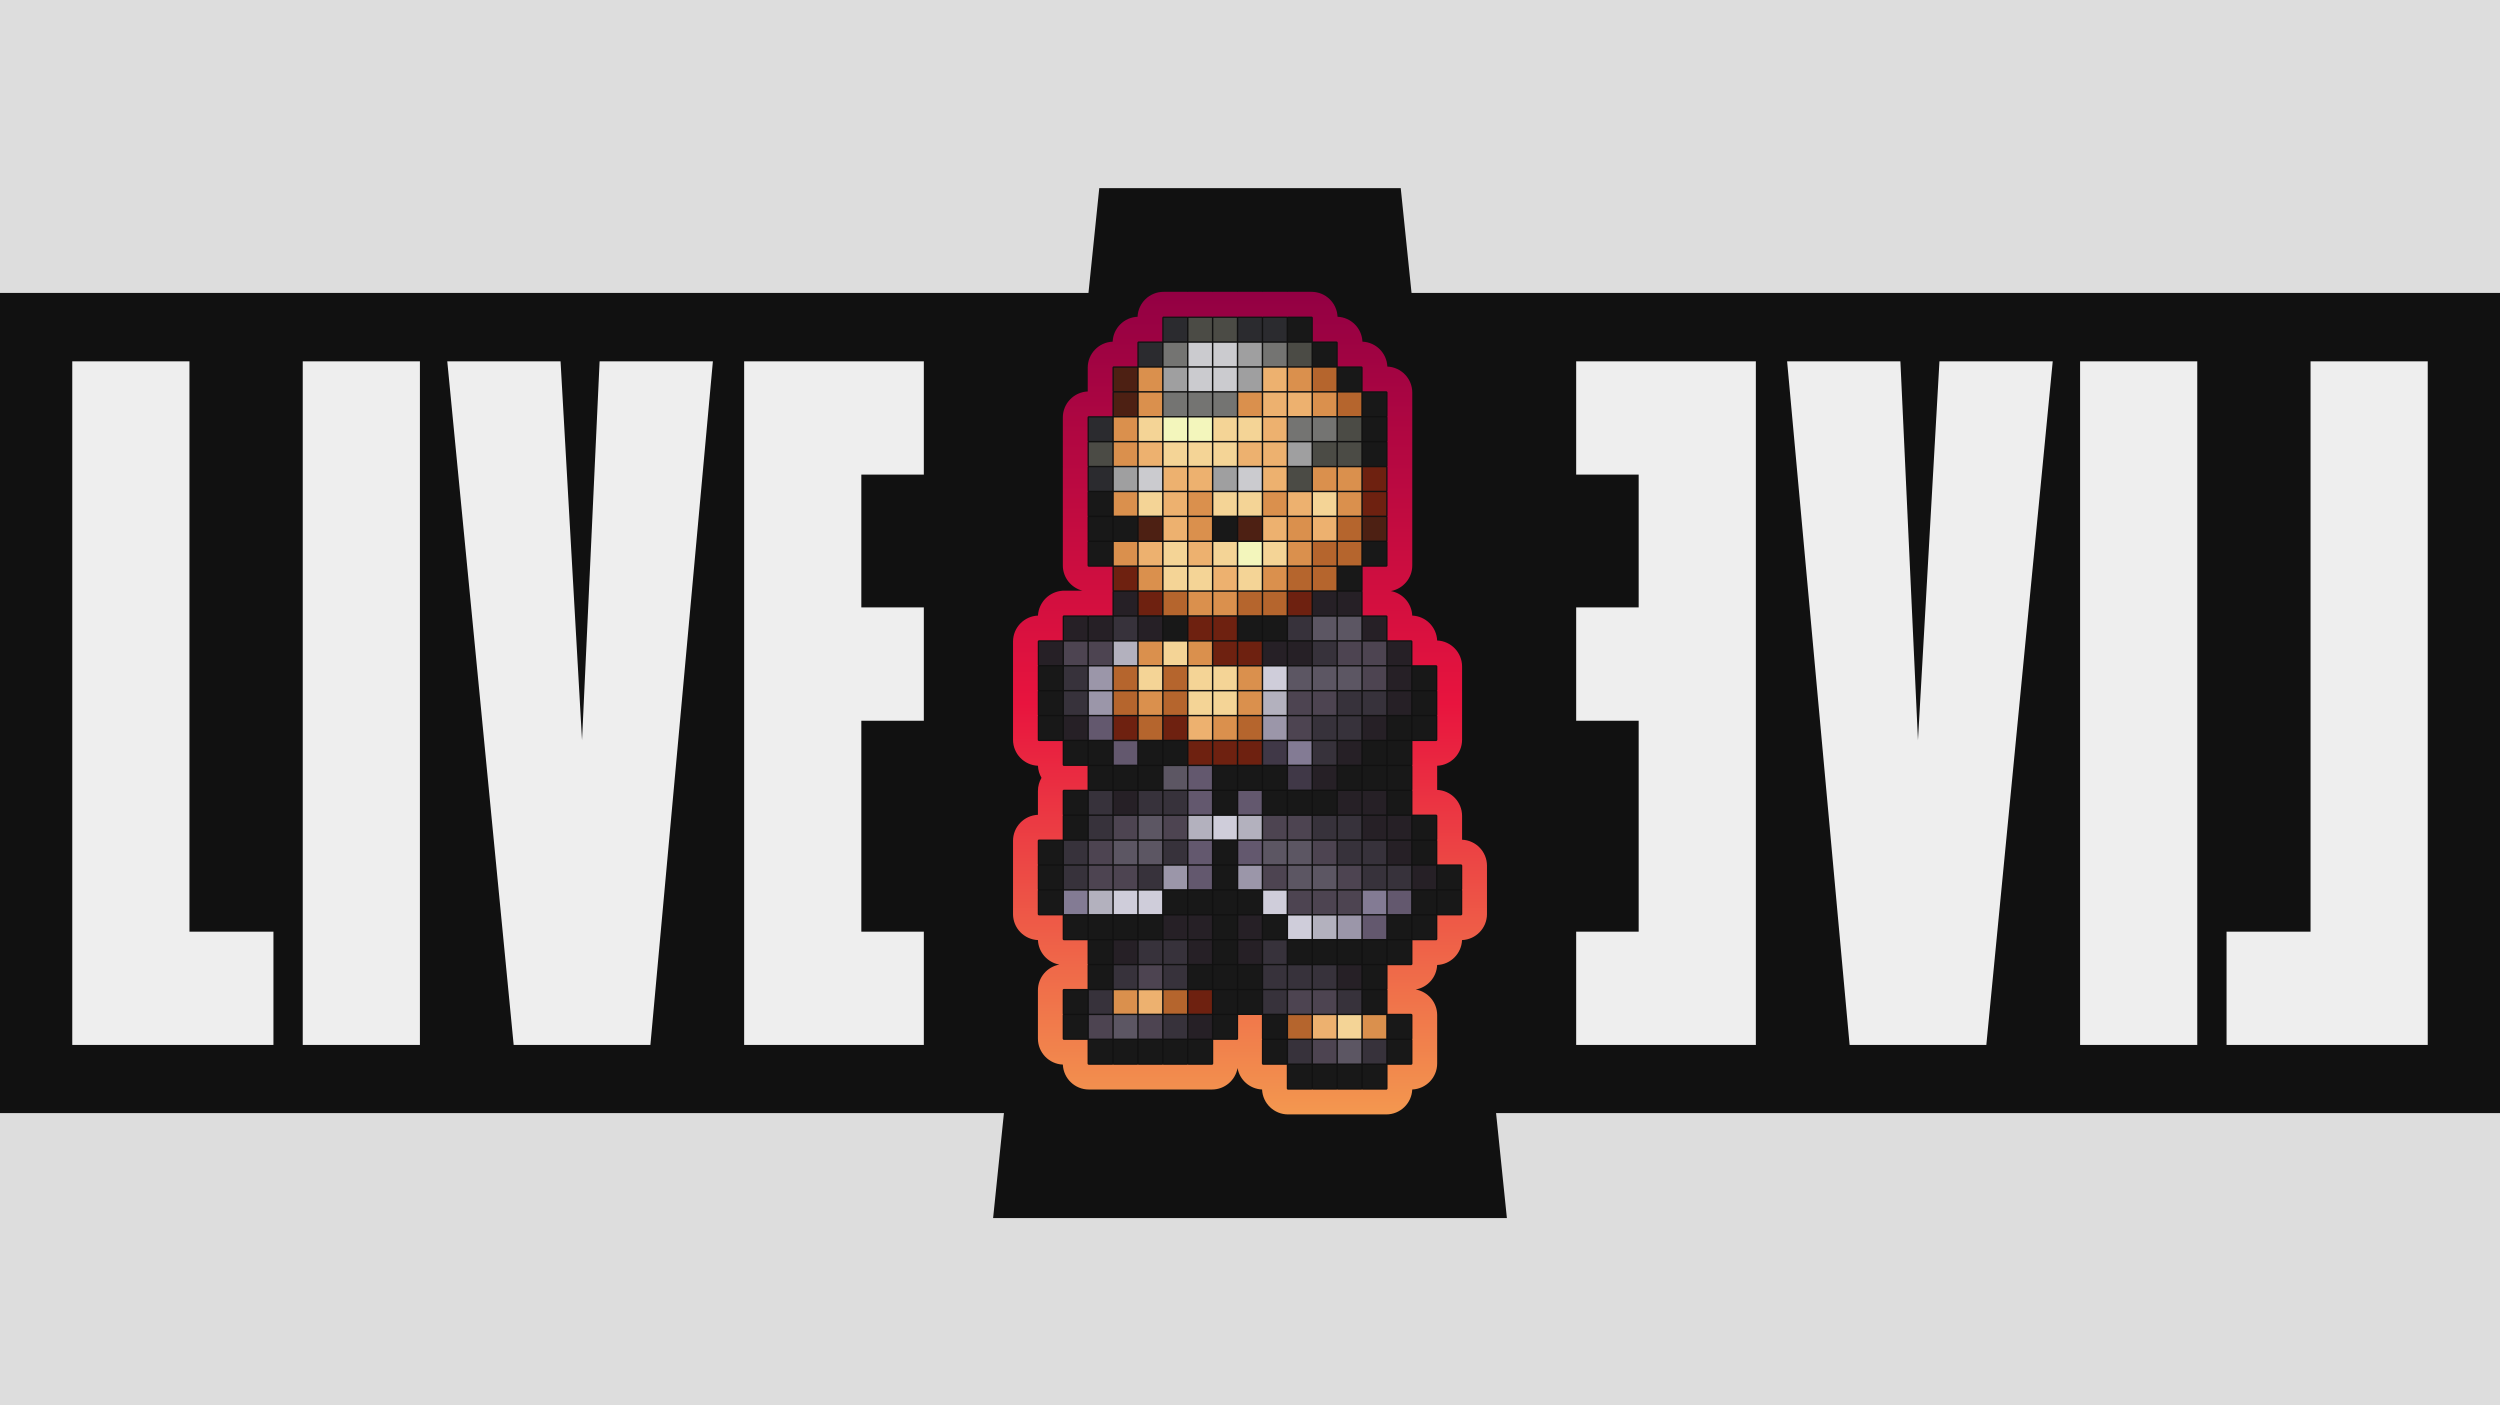 <?xml version="1.0" encoding="UTF-8" standalone="no"?>
<!DOCTYPE svg PUBLIC "-//W3C//DTD SVG 1.1//EN" "http://www.w3.org/Graphics/SVG/1.1/DTD/svg11.dtd">
<svg width="100%" height="100%" viewBox="0 0 1280 720" version="1.1" xmlns="http://www.w3.org/2000/svg" xmlns:xlink="http://www.w3.org/1999/xlink" xml:space="preserve" xmlns:serif="http://www.serif.com/" style="fill-rule:evenodd;clip-rule:evenodd;stroke-linejoin:round;stroke-miterlimit:2;">
    <g transform="matrix(3.44432e-17,0.562,-1.778,1.08857e-16,1280,0)">
        <rect x="0" y="0" width="1280" height="720" style="fill:rgb(221,221,221);"/>
    </g>
    <g>
        <g transform="matrix(0.981,0,0,0.956,0,31.674)">
            <rect x="0" y="123.749" width="1305" height="439.251" style="fill:rgb(17,17,17);"/>
        </g>
        <path d="M215,185L155,185L155,535L215,535L215,185ZM473,185L381,185L381,535L473,535L473,477L441,477L441,369L473,369L473,311L441,311L441,243L473,243L473,185ZM37,535L140,535L140,477L97,477L97,185L37,185L37,535ZM263,535L333,535L365,185L307,185L298,379L287,185L229,185L263,535Z" style="fill:rgb(238,238,238);"/>
        <g transform="matrix(-1,0,0,1,1280,0)">
            <path d="M215,185L155,185L155,535L215,535L215,185ZM473,185L381,185L381,535L473,535L473,477L441,477L441,369L473,369L473,311L441,311L441,243L473,243L473,185ZM37,535L140,535L140,477L97,477L97,185L37,185L37,535ZM263,535L333,535L365,185L307,185L298,379L287,185L229,185L263,535Z" style="fill:rgb(238,238,238);"/>
        </g>
        <g transform="matrix(1,0,0,1,0,2)">
            <path d="M653.409,621.664L771.529,621.664L717.177,94.336L562.823,94.336L508.471,621.664L653.409,621.664L653.409,621.664Z" style="fill:rgb(17,17,17);"/>
        </g>
    </g>
    <g>
        <path d="M659.125,136.093L658.75,136.083L646.75,136.083L646.375,136.093L646,136.083L634,136.083L633.625,136.093L633.25,136.083L621.25,136.083L620.875,136.093L620.5,136.083L608.5,136.083L608.125,136.093L607.75,136.083L595.75,136.083C585.092,136.083 575.894,142.336 571.628,151.378C566.039,154.013 561.515,158.537 558.878,164.128C549.836,168.394 543.583,177.592 543.583,188.25L543.583,191.001C535.935,195.687 530.833,204.123 530.833,213.75L530.833,225.75L530.843,226.125L530.833,226.5L530.833,238.5L530.843,238.875L530.833,239.25L530.833,251.25L530.843,251.625L530.833,252L530.833,264L530.843,264.375L530.833,264.75L530.833,276.75L530.843,277.125L530.833,277.5L530.833,289.5C530.833,290.641 530.905,291.766 531.053,292.869C526.536,295.576 522.889,299.585 520.628,304.378C511.586,308.644 505.333,317.842 505.333,328.5L505.333,340.5L505.343,340.875L505.333,341.25L505.333,353.25L505.343,353.625L505.333,354L505.333,366L505.343,366.375L505.333,366.75L505.333,378.75C505.333,388.469 510.532,396.973 518.303,401.631C518.155,402.734 518.083,403.859 518.083,405L518.083,407.751C510.435,412.437 505.333,420.873 505.333,430.5L505.333,442.5L505.343,442.875L505.333,443.25L505.333,455.25L505.343,455.625L505.333,456L505.333,468C505.333,478.658 511.586,487.856 520.628,492.122C520.91,492.719 521.215,493.304 521.54,493.875C519.337,497.746 518.083,502.227 518.083,507L518.083,519L518.093,519.375L518.083,519.75L518.083,531.75C518.083,542.408 524.336,551.606 533.378,555.872C537.644,564.914 546.842,571.167 557.5,571.167L569.5,571.167L569.875,571.157L570.25,571.167L582.25,571.167L582.625,571.157L583,571.167L595,571.167L595.375,571.157L595.75,571.167L607.75,571.167L608.125,571.157L608.5,571.167L620.5,571.167C625.273,571.167 629.754,569.913 633.625,567.71C634.195,568.037 634.78,568.34 635.378,568.622C639.644,577.664 648.842,583.917 659.5,583.917L671.5,583.917L671.875,583.907L672.25,583.917L684.25,583.917L684.625,583.907L685,583.917L697,583.917L697.375,583.907L697.75,583.917L709.75,583.917C720.408,583.917 729.606,577.664 733.872,568.622C742.914,564.356 749.167,555.158 749.167,544.5L749.167,532.5L749.157,532.125L749.167,531.75L749.167,519.75C749.167,514.977 747.913,510.496 745.71,506.625C746.037,506.055 746.34,505.47 746.622,504.872C752.211,502.237 756.735,497.713 759.372,492.122C768.414,487.856 774.667,478.658 774.667,468L774.667,456L774.657,455.625L774.667,455.25L774.667,443.25C774.667,433.623 769.565,425.187 761.917,420.501L761.917,417.75C761.917,410.05 758.653,403.113 753.431,398.25C758.653,393.387 761.917,386.45 761.917,378.75L761.917,366.75L761.907,366.375L761.917,366L761.917,354L761.907,353.625L761.917,353.25L761.917,341.25C761.917,330.592 755.664,321.394 746.622,317.128C743.987,311.539 739.463,307.015 733.872,304.378C733.59,303.781 733.285,303.196 732.96,302.625C735.163,298.754 736.417,294.273 736.417,289.5L736.417,277.5L736.407,277.125L736.417,276.75L736.417,264.75L736.407,264.375L736.417,264L736.417,252L736.407,251.625L736.417,251.25L736.417,239.25L736.407,238.875L736.417,238.5L736.417,226.5L736.407,226.125L736.417,225.75L736.417,213.75L736.407,213.375L736.417,213L736.417,201C736.417,190.342 730.164,181.144 721.122,176.878C718.487,171.289 713.963,166.765 708.372,164.128C705.737,158.539 701.213,154.015 695.622,151.378C691.356,142.336 682.158,136.083 671.5,136.083L659.5,136.083L659.125,136.093Z" style="fill:rgb(17,17,17);"/>
        <path d="M554.181,302.417L544.064,302.434C537.202,302.956 531.956,308.202 531.434,315.064L531.431,315.181C524.331,315.477 518.667,321.327 518.667,328.5L518.667,340.5L518.676,340.875L518.667,341.25L518.667,353.25L518.676,353.625L518.667,354L518.667,366L518.676,366.375L518.667,366.75L518.667,378.75C518.667,385.923 524.331,391.773 531.431,392.069C531.523,394.319 532.175,396.425 533.253,398.25C532.085,400.228 531.417,402.536 531.417,405L531.417,417L531.421,417.181C524.326,417.482 518.667,423.33 518.667,430.5L518.667,442.5L518.676,442.875L518.667,443.25L518.667,455.25L518.676,455.625L518.667,456L518.667,468C518.667,475.173 524.331,481.023 531.431,481.319C531.693,487.629 536.344,492.806 542.413,493.875C536.163,494.976 531.417,500.434 531.417,507L531.417,519L531.426,519.375L531.417,519.75L531.417,531.75C531.417,538.923 537.081,544.773 544.181,545.069C544.477,552.169 550.327,557.833 557.5,557.833L569.5,557.833L569.875,557.824L570.25,557.833L582.25,557.833L582.625,557.824L583,557.833L595,557.833L595.375,557.824L595.75,557.833L607.75,557.833L608.125,557.824L608.5,557.833L620.5,557.833C627.066,557.833 632.524,553.087 633.625,546.837C634.694,552.905 639.871,557.556 646.181,557.819C646.477,564.919 652.327,570.583 659.5,570.583L671.5,570.583L671.875,570.574L672.25,570.583L684.25,570.583L684.625,570.574L685,570.583L697,570.583L697.375,570.574L697.75,570.583L709.75,570.583C716.923,570.583 722.773,564.919 723.069,557.819C730.169,557.523 735.833,551.673 735.833,544.5L735.833,532.5L735.824,532.125L735.833,531.75L735.833,519.75C735.833,513.184 731.087,507.726 724.837,506.625C730.905,505.556 735.556,500.379 735.819,494.069C742.73,493.781 748.281,488.23 748.569,481.319C755.669,481.023 761.333,475.173 761.333,468L761.333,456L761.324,455.625L761.333,455.25L761.333,443.25C761.333,436.08 755.674,430.232 748.579,429.931L748.583,429.75L748.583,417.75C748.583,410.58 742.924,404.732 735.829,404.431L735.833,404.25L735.833,392.25L735.829,392.069C742.924,391.768 748.583,385.92 748.583,378.75L748.583,366.75L748.574,366.375L748.583,366L748.583,354L748.574,353.625L748.583,353.25L748.583,341.25C748.583,334.077 742.919,328.227 735.819,327.931C735.531,321.02 729.98,315.469 723.069,315.181C722.807,308.871 718.156,303.694 712.087,302.625C718.337,301.524 723.083,296.066 723.083,289.5L723.083,277.5L723.074,277.125L723.083,276.75L723.083,264.75L723.074,264.375L723.083,264L723.083,252L723.074,251.625L723.083,251.25L723.083,239.25L723.074,238.875L723.083,238.5L723.083,226.5L723.074,226.125L723.083,225.75L723.083,213.75L723.074,213.375L723.083,213L723.083,201C723.083,193.827 717.419,187.977 710.319,187.681C710.031,180.77 704.48,175.219 697.569,174.931C697.281,168.02 691.73,162.469 684.819,162.181C684.523,155.081 678.673,149.417 671.5,149.417L659.5,149.417L659.125,149.426L658.75,149.417L646.75,149.417L646.375,149.426L646,149.417L634,149.417L633.625,149.426L633.25,149.417L621.25,149.417L620.875,149.426L620.5,149.417L608.5,149.417L608.125,149.426L607.75,149.417L595.75,149.417C588.577,149.417 582.727,155.081 582.431,162.181C575.52,162.469 569.969,168.02 569.681,174.931C562.581,175.227 556.917,181.077 556.917,188.25L556.917,200.25L556.921,200.431C549.826,200.732 544.167,206.58 544.167,213.75L544.167,225.75L544.176,226.125L544.167,226.5L544.167,238.5L544.176,238.875L544.167,239.25L544.167,251.25L544.176,251.625L544.167,252L544.167,264L544.176,264.375L544.167,264.75L544.167,276.75L544.176,277.125L544.167,277.5L544.167,289.5C544.167,295.718 548.423,300.942 554.181,302.417Z" style="fill:url(#_Linear1);"/>
        <path d="M659.125,162.199C659.018,162.126 658.889,162.083 658.75,162.083L646.75,162.083C646.611,162.083 646.482,162.126 646.375,162.199C646.268,162.126 646.139,162.083 646,162.083L634,162.083C633.861,162.083 633.732,162.126 633.625,162.199C633.518,162.126 633.389,162.083 633.25,162.083L621.25,162.083C621.111,162.083 620.982,162.126 620.875,162.199C620.768,162.126 620.639,162.083 620.5,162.083L608.5,162.083C608.361,162.083 608.232,162.126 608.125,162.199C608.018,162.126 607.889,162.083 607.75,162.083L595.75,162.083C595.382,162.083 595.083,162.382 595.083,162.75L595.083,174.75C595.083,174.78 595.085,174.81 595.089,174.839C595.06,174.835 595.03,174.833 595,174.833L583,174.833C582.632,174.833 582.333,175.132 582.333,175.5L582.333,187.5C582.333,187.53 582.335,187.56 582.339,187.589C582.31,187.585 582.28,187.583 582.25,187.583L570.25,187.583C569.882,187.583 569.583,187.882 569.583,188.25L569.583,200.25C569.583,200.389 569.626,200.518 569.699,200.625C569.626,200.732 569.583,200.861 569.583,201L569.583,213C569.583,213.03 569.585,213.06 569.589,213.089C569.56,213.085 569.53,213.083 569.5,213.083L557.5,213.083C557.132,213.083 556.833,213.382 556.833,213.75L556.833,225.75C556.833,225.889 556.876,226.018 556.949,226.125C556.876,226.232 556.833,226.361 556.833,226.5L556.833,238.5C556.833,238.639 556.876,238.768 556.949,238.875C556.876,238.982 556.833,239.111 556.833,239.25L556.833,251.25C556.833,251.389 556.876,251.518 556.949,251.625C556.876,251.732 556.833,251.861 556.833,252L556.833,264C556.833,264.139 556.876,264.268 556.949,264.375C556.876,264.482 556.833,264.611 556.833,264.75L556.833,276.75C556.833,276.889 556.876,277.018 556.949,277.125C556.876,277.232 556.833,277.361 556.833,277.5L556.833,289.5C556.833,289.868 557.132,290.167 557.5,290.167L569.5,290.167C569.53,290.167 569.56,290.165 569.589,290.161C569.585,290.19 569.583,290.22 569.583,290.25L569.583,302.25C569.583,302.389 569.626,302.518 569.699,302.625C569.626,302.732 569.583,302.861 569.583,303L569.583,315C569.583,315.03 569.585,315.06 569.589,315.089C569.56,315.085 569.53,315.083 569.5,315.083L557.5,315.083C557.361,315.083 557.232,315.126 557.125,315.199C557.018,315.126 556.889,315.083 556.75,315.083L544.75,315.083C544.382,315.083 544.083,315.382 544.083,315.75L544.083,327.75C544.083,327.78 544.085,327.81 544.089,327.839C544.06,327.835 544.03,327.833 544,327.833L532,327.833C531.632,327.833 531.333,328.132 531.333,328.5L531.333,340.5C531.333,340.639 531.376,340.768 531.449,340.875C531.376,340.982 531.333,341.111 531.333,341.25L531.333,353.25C531.333,353.389 531.376,353.518 531.449,353.625C531.376,353.732 531.333,353.861 531.333,354L531.333,366C531.333,366.139 531.376,366.268 531.449,366.375C531.376,366.482 531.333,366.611 531.333,366.75L531.333,378.75C531.333,379.118 531.632,379.417 532,379.417L544,379.417C544.03,379.417 544.06,379.415 544.089,379.411C544.085,379.44 544.083,379.47 544.083,379.5L544.083,391.5C544.083,391.868 544.382,392.167 544.75,392.167L556.75,392.167C556.78,392.167 556.81,392.165 556.839,392.161C556.835,392.19 556.833,392.22 556.833,392.25L556.833,404.25C556.833,404.28 556.835,404.31 556.839,404.339C556.81,404.335 556.78,404.333 556.75,404.333L544.75,404.333C544.382,404.333 544.083,404.632 544.083,405L544.083,417C544.083,417.139 544.126,417.268 544.199,417.375C544.126,417.482 544.083,417.611 544.083,417.75L544.083,429.75C544.083,429.78 544.085,429.81 544.089,429.839C544.06,429.835 544.03,429.833 544,429.833L532,429.833C531.632,429.833 531.333,430.132 531.333,430.5L531.333,442.5C531.333,442.639 531.376,442.768 531.449,442.875C531.376,442.982 531.333,443.111 531.333,443.25L531.333,455.25C531.333,455.389 531.376,455.518 531.449,455.625C531.376,455.732 531.333,455.861 531.333,456L531.333,468C531.333,468.368 531.632,468.667 532,468.667L544,468.667C544.03,468.667 544.06,468.665 544.089,468.661C544.085,468.69 544.083,468.72 544.083,468.75L544.083,480.75C544.083,481.118 544.382,481.417 544.75,481.417L556.75,481.417C556.78,481.417 556.81,481.415 556.839,481.411C556.835,481.44 556.833,481.47 556.833,481.5L556.833,493.5C556.833,493.639 556.876,493.768 556.949,493.875C556.876,493.982 556.833,494.111 556.833,494.25L556.833,506.25C556.833,506.28 556.835,506.31 556.839,506.339C556.81,506.335 556.78,506.333 556.75,506.333L544.75,506.333C544.382,506.333 544.083,506.632 544.083,507L544.083,519C544.083,519.139 544.126,519.268 544.199,519.375C544.126,519.482 544.083,519.611 544.083,519.75L544.083,531.75C544.083,532.118 544.382,532.417 544.75,532.417L556.75,532.417C556.78,532.417 556.81,532.415 556.839,532.411C556.835,532.44 556.833,532.47 556.833,532.5L556.833,544.5C556.833,544.868 557.132,545.167 557.5,545.167L569.5,545.167C569.639,545.167 569.768,545.124 569.875,545.051C569.982,545.124 570.111,545.167 570.25,545.167L582.25,545.167C582.389,545.167 582.518,545.124 582.625,545.051C582.732,545.124 582.861,545.167 583,545.167L595,545.167C595.139,545.167 595.268,545.124 595.375,545.051C595.482,545.124 595.611,545.167 595.75,545.167L607.75,545.167C607.889,545.167 608.018,545.124 608.125,545.051C608.232,545.124 608.361,545.167 608.5,545.167L620.5,545.167C620.868,545.167 621.167,544.868 621.167,544.5L621.167,532.5C621.167,532.47 621.165,532.44 621.161,532.411C621.19,532.415 621.22,532.417 621.25,532.417L633.25,532.417C633.618,532.417 633.917,532.118 633.917,531.75L633.917,519.75C633.917,519.72 633.915,519.69 633.911,519.661C633.94,519.665 633.97,519.667 634,519.667L646,519.667C646.03,519.667 646.06,519.665 646.089,519.661C646.085,519.69 646.083,519.72 646.083,519.75L646.083,531.75C646.083,531.889 646.126,532.018 646.199,532.125C646.126,532.232 646.083,532.361 646.083,532.5L646.083,544.5C646.083,544.868 646.382,545.167 646.75,545.167L658.75,545.167C658.78,545.167 658.81,545.165 658.839,545.161C658.835,545.19 658.833,545.22 658.833,545.25L658.833,557.25C658.833,557.618 659.132,557.917 659.5,557.917L671.5,557.917C671.639,557.917 671.768,557.874 671.875,557.801C671.982,557.874 672.111,557.917 672.25,557.917L684.25,557.917C684.389,557.917 684.518,557.874 684.625,557.801C684.732,557.874 684.861,557.917 685,557.917L697,557.917C697.139,557.917 697.268,557.874 697.375,557.801C697.482,557.874 697.611,557.917 697.75,557.917L709.75,557.917C710.118,557.917 710.417,557.618 710.417,557.25L710.417,545.25C710.417,545.22 710.415,545.19 710.411,545.161C710.44,545.165 710.47,545.167 710.5,545.167L722.5,545.167C722.868,545.167 723.167,544.868 723.167,544.5L723.167,532.5C723.167,532.361 723.124,532.232 723.051,532.125C723.124,532.018 723.167,531.889 723.167,531.75L723.167,519.75C723.167,519.382 722.868,519.083 722.5,519.083L710.5,519.083C710.47,519.083 710.44,519.085 710.411,519.089C710.415,519.06 710.417,519.03 710.417,519L710.417,507C710.417,506.861 710.374,506.732 710.301,506.625C710.374,506.518 710.417,506.389 710.417,506.25L710.417,494.25C710.417,494.22 710.415,494.19 710.411,494.161C710.44,494.165 710.47,494.167 710.5,494.167L722.5,494.167C722.868,494.167 723.167,493.868 723.167,493.5L723.167,481.5C723.167,481.47 723.165,481.44 723.161,481.411C723.19,481.415 723.22,481.417 723.25,481.417L735.25,481.417C735.618,481.417 735.917,481.118 735.917,480.75L735.917,468.75C735.917,468.72 735.915,468.69 735.911,468.661C735.94,468.665 735.97,468.667 736,468.667L748,468.667C748.368,468.667 748.667,468.368 748.667,468L748.667,456C748.667,455.861 748.624,455.732 748.551,455.625C748.624,455.518 748.667,455.389 748.667,455.25L748.667,443.25C748.667,442.882 748.368,442.583 748,442.583L736,442.583C735.97,442.583 735.94,442.585 735.911,442.589C735.915,442.56 735.917,442.53 735.917,442.5L735.917,430.5C735.917,430.361 735.874,430.232 735.801,430.125C735.874,430.018 735.917,429.889 735.917,429.75L735.917,417.75C735.917,417.382 735.618,417.083 735.25,417.083L723.25,417.083C723.22,417.083 723.19,417.085 723.161,417.089C723.165,417.06 723.167,417.03 723.167,417L723.167,405C723.167,404.861 723.124,404.732 723.051,404.625C723.124,404.518 723.167,404.389 723.167,404.25L723.167,392.25C723.167,392.111 723.124,391.982 723.051,391.875C723.124,391.768 723.167,391.639 723.167,391.5L723.167,379.5C723.167,379.47 723.165,379.44 723.161,379.411C723.19,379.415 723.22,379.417 723.25,379.417L735.25,379.417C735.618,379.417 735.917,379.118 735.917,378.75L735.917,366.75C735.917,366.611 735.874,366.482 735.801,366.375C735.874,366.268 735.917,366.139 735.917,366L735.917,354C735.917,353.861 735.874,353.732 735.801,353.625C735.874,353.518 735.917,353.389 735.917,353.25L735.917,341.25C735.917,340.882 735.618,340.583 735.25,340.583L723.25,340.583C723.22,340.583 723.19,340.585 723.161,340.589C723.165,340.56 723.167,340.53 723.167,340.5L723.167,328.5C723.167,328.132 722.868,327.833 722.5,327.833L710.5,327.833C710.47,327.833 710.44,327.835 710.411,327.839C710.415,327.81 710.417,327.78 710.417,327.75L710.417,315.75C710.417,315.382 710.118,315.083 709.75,315.083L697.75,315.083C697.72,315.083 697.69,315.085 697.661,315.089C697.665,315.06 697.667,315.03 697.667,315L697.667,303C697.667,302.861 697.624,302.732 697.551,302.625C697.624,302.518 697.667,302.389 697.667,302.25L697.667,290.25C697.667,290.22 697.665,290.19 697.661,290.161C697.69,290.165 697.72,290.167 697.75,290.167L709.75,290.167C710.118,290.167 710.417,289.868 710.417,289.5L710.417,277.5C710.417,277.361 710.374,277.232 710.301,277.125C710.374,277.018 710.417,276.889 710.417,276.75L710.417,264.75C710.417,264.611 710.374,264.482 710.301,264.375C710.374,264.268 710.417,264.139 710.417,264L710.417,252C710.417,251.861 710.374,251.732 710.301,251.625C710.374,251.518 710.417,251.389 710.417,251.25L710.417,239.25C710.417,239.111 710.374,238.982 710.301,238.875C710.374,238.768 710.417,238.639 710.417,238.5L710.417,226.5C710.417,226.361 710.374,226.232 710.301,226.125C710.374,226.018 710.417,225.889 710.417,225.75L710.417,213.75C710.417,213.611 710.374,213.482 710.301,213.375C710.374,213.268 710.417,213.139 710.417,213L710.417,201C710.417,200.632 710.118,200.333 709.75,200.333L697.75,200.333C697.72,200.333 697.69,200.335 697.661,200.339C697.665,200.31 697.667,200.28 697.667,200.25L697.667,188.25C697.667,187.882 697.368,187.583 697,187.583L685,187.583C684.97,187.583 684.94,187.585 684.911,187.589C684.915,187.56 684.917,187.53 684.917,187.5L684.917,175.5C684.917,175.132 684.618,174.833 684.25,174.833L672.25,174.833C672.22,174.833 672.19,174.835 672.161,174.839C672.165,174.81 672.167,174.78 672.167,174.75L672.167,162.75C672.167,162.382 671.868,162.083 671.5,162.083L659.5,162.083C659.361,162.083 659.232,162.126 659.125,162.199Z" style="fill:rgb(17,17,17);fill-rule:nonzero;"/>
        <g transform="matrix(0.75,0,0,0.75,532,162.75)">
            <rect x="85" y="0" width="16" height="16" style="fill:rgb(43,43,47);fill-rule:nonzero;"/>
            <rect x="102" y="0" width="16" height="16" style="fill:rgb(75,75,69);fill-rule:nonzero;"/>
            <rect x="119" y="0" width="16" height="16" style="fill:rgb(75,75,69);fill-rule:nonzero;"/>
            <rect x="136" y="0" width="16" height="16" style="fill:rgb(43,43,47);fill-rule:nonzero;"/>
            <rect x="153" y="0" width="16" height="16" style="fill:rgb(43,43,47);fill-rule:nonzero;"/>
            <rect x="170" y="0" width="16" height="16" style="fill:rgb(24,24,24);fill-rule:nonzero;"/>
            <rect x="68" y="17" width="16" height="16" style="fill:rgb(43,43,47);fill-rule:nonzero;"/>
            <rect x="85" y="17" width="16" height="16" style="fill:rgb(116,116,114);fill-rule:nonzero;"/>
            <rect x="102" y="17" width="16" height="16" style="fill:rgb(203,203,207);fill-rule:nonzero;"/>
            <rect x="119" y="17" width="16" height="16" style="fill:rgb(203,203,207);fill-rule:nonzero;"/>
            <rect x="136" y="17" width="16" height="16" style="fill:rgb(159,159,160);fill-rule:nonzero;"/>
            <rect x="153" y="17" width="16" height="16" style="fill:rgb(116,116,114);fill-rule:nonzero;"/>
            <rect x="170" y="17" width="16" height="16" style="fill:rgb(75,75,69);fill-rule:nonzero;"/>
            <rect x="187" y="17" width="16" height="16" style="fill:rgb(24,24,24);fill-rule:nonzero;"/>
            <rect x="51" y="34" width="16" height="16" style="fill:rgb(77,32,19);fill-rule:nonzero;"/>
            <rect x="68" y="34" width="16" height="16" style="fill:rgb(218,144,77);fill-rule:nonzero;"/>
            <rect x="85" y="34" width="16" height="16" style="fill:rgb(159,159,160);fill-rule:nonzero;"/>
            <rect x="102" y="34" width="16" height="16" style="fill:rgb(203,203,207);fill-rule:nonzero;"/>
            <rect x="119" y="34" width="16" height="16" style="fill:rgb(203,203,207);fill-rule:nonzero;"/>
            <rect x="136" y="34" width="16" height="16" style="fill:rgb(159,159,160);fill-rule:nonzero;"/>
            <rect x="153" y="34" width="16" height="16" style="fill:rgb(237,177,111);fill-rule:nonzero;"/>
            <rect x="170" y="34" width="16" height="16" style="fill:rgb(218,144,77);fill-rule:nonzero;"/>
            <rect x="187" y="34" width="16" height="16" style="fill:rgb(181,101,45);fill-rule:nonzero;"/>
            <rect x="204" y="34" width="16" height="16" style="fill:rgb(24,24,24);fill-rule:nonzero;"/>
            <rect x="51" y="51" width="16" height="16" style="fill:rgb(77,32,19);fill-rule:nonzero;"/>
            <rect x="68" y="51" width="16" height="16" style="fill:rgb(218,144,77);fill-rule:nonzero;"/>
            <rect x="85" y="51" width="16" height="16" style="fill:rgb(116,116,114);fill-rule:nonzero;"/>
            <rect x="102" y="51" width="16" height="16" style="fill:rgb(116,116,114);fill-rule:nonzero;"/>
            <rect x="119" y="51" width="16" height="16" style="fill:rgb(116,116,114);fill-rule:nonzero;"/>
            <rect x="136" y="51" width="16" height="16" style="fill:rgb(218,144,77);fill-rule:nonzero;"/>
            <rect x="153" y="51" width="16" height="16" style="fill:rgb(237,177,111);fill-rule:nonzero;"/>
            <rect x="170" y="51" width="16" height="16" style="fill:rgb(237,177,111);fill-rule:nonzero;"/>
            <rect x="187" y="51" width="16" height="16" style="fill:rgb(218,144,77);fill-rule:nonzero;"/>
            <rect x="204" y="51" width="16" height="16" style="fill:rgb(181,101,45);fill-rule:nonzero;"/>
            <rect x="221" y="51" width="16" height="16" style="fill:rgb(24,24,24);fill-rule:nonzero;"/>
            <rect x="34" y="68" width="16" height="16" style="fill:rgb(43,43,47);fill-rule:nonzero;"/>
            <rect x="51" y="68" width="16" height="16" style="fill:rgb(218,144,77);fill-rule:nonzero;"/>
            <rect x="68" y="68" width="16" height="16" style="fill:rgb(244,212,150);fill-rule:nonzero;"/>
            <rect x="85" y="68" width="16" height="16" style="fill:rgb(243,246,188);fill-rule:nonzero;"/>
            <rect x="102" y="68" width="16" height="16" style="fill:rgb(243,246,188);fill-rule:nonzero;"/>
            <rect x="119" y="68" width="16" height="16" style="fill:rgb(244,212,150);fill-rule:nonzero;"/>
            <rect x="136" y="68" width="16" height="16" style="fill:rgb(244,212,150);fill-rule:nonzero;"/>
            <rect x="153" y="68" width="16" height="16" style="fill:rgb(237,177,111);fill-rule:nonzero;"/>
            <rect x="170" y="68" width="16" height="16" style="fill:rgb(116,116,114);fill-rule:nonzero;"/>
            <rect x="187" y="68" width="16" height="16" style="fill:rgb(116,116,114);fill-rule:nonzero;"/>
            <rect x="204" y="68" width="16" height="16" style="fill:rgb(75,75,69);fill-rule:nonzero;"/>
            <rect x="221" y="68" width="16" height="16" style="fill:rgb(24,24,24);fill-rule:nonzero;"/>
            <rect x="34" y="85" width="16" height="16" style="fill:rgb(75,75,69);fill-rule:nonzero;"/>
            <rect x="51" y="85" width="16" height="16" style="fill:rgb(218,144,77);fill-rule:nonzero;"/>
            <rect x="68" y="85" width="16" height="16" style="fill:rgb(237,177,111);fill-rule:nonzero;"/>
            <rect x="85" y="85" width="16" height="16" style="fill:rgb(244,212,150);fill-rule:nonzero;"/>
            <rect x="102" y="85" width="16" height="16" style="fill:rgb(244,212,150);fill-rule:nonzero;"/>
            <rect x="119" y="85" width="16" height="16" style="fill:rgb(244,212,150);fill-rule:nonzero;"/>
            <rect x="136" y="85" width="16" height="16" style="fill:rgb(237,177,111);fill-rule:nonzero;"/>
            <rect x="153" y="85" width="16" height="16" style="fill:rgb(237,177,111);fill-rule:nonzero;"/>
            <rect x="170" y="85" width="16" height="16" style="fill:rgb(159,159,160);fill-rule:nonzero;"/>
            <rect x="187" y="85" width="16" height="16" style="fill:rgb(75,75,69);fill-rule:nonzero;"/>
            <rect x="204" y="85" width="16" height="16" style="fill:rgb(75,75,69);fill-rule:nonzero;"/>
            <rect x="221" y="85" width="16" height="16" style="fill:rgb(24,24,24);fill-rule:nonzero;"/>
            <rect x="34" y="102" width="16" height="16" style="fill:rgb(43,43,47);fill-rule:nonzero;"/>
            <rect x="51" y="102" width="16" height="16" style="fill:rgb(159,159,160);fill-rule:nonzero;"/>
            <rect x="68" y="102" width="16" height="16" style="fill:rgb(203,203,207);fill-rule:nonzero;"/>
            <rect x="85" y="102" width="16" height="16" style="fill:rgb(237,177,111);fill-rule:nonzero;"/>
            <rect x="102" y="102" width="16" height="16" style="fill:rgb(237,177,111);fill-rule:nonzero;"/>
            <rect x="119" y="102" width="16" height="16" style="fill:rgb(159,159,160);fill-rule:nonzero;"/>
            <rect x="136" y="102" width="16" height="16" style="fill:rgb(203,203,207);fill-rule:nonzero;"/>
            <rect x="153" y="102" width="16" height="16" style="fill:rgb(237,177,111);fill-rule:nonzero;"/>
            <rect x="170" y="102" width="16" height="16" style="fill:rgb(75,75,69);fill-rule:nonzero;"/>
            <rect x="187" y="102" width="16" height="16" style="fill:rgb(218,144,77);fill-rule:nonzero;"/>
            <rect x="204" y="102" width="16" height="16" style="fill:rgb(218,144,77);fill-rule:nonzero;"/>
            <rect x="221" y="102" width="16" height="16" style="fill:rgb(110,33,16);fill-rule:nonzero;"/>
            <rect x="34" y="119" width="16" height="16" style="fill:rgb(24,24,24);fill-rule:nonzero;"/>
            <rect x="51" y="119" width="16" height="16" style="fill:rgb(218,144,77);fill-rule:nonzero;"/>
            <rect x="68" y="119" width="16" height="16" style="fill:rgb(244,212,150);fill-rule:nonzero;"/>
            <rect x="85" y="119" width="16" height="16" style="fill:rgb(237,177,111);fill-rule:nonzero;"/>
            <rect x="102" y="119" width="16" height="16" style="fill:rgb(218,144,77);fill-rule:nonzero;"/>
            <rect x="119" y="119" width="16" height="16" style="fill:rgb(244,212,150);fill-rule:nonzero;"/>
            <rect x="136" y="119" width="16" height="16" style="fill:rgb(244,212,150);fill-rule:nonzero;"/>
            <rect x="153" y="119" width="16" height="16" style="fill:rgb(218,144,77);fill-rule:nonzero;"/>
            <rect x="170" y="119" width="16" height="16" style="fill:rgb(237,177,111);fill-rule:nonzero;"/>
            <rect x="187" y="119" width="16" height="16" style="fill:rgb(244,212,150);fill-rule:nonzero;"/>
            <rect x="204" y="119" width="16" height="16" style="fill:rgb(218,144,77);fill-rule:nonzero;"/>
            <rect x="221" y="119" width="16" height="16" style="fill:rgb(110,33,16);fill-rule:nonzero;"/>
            <rect x="34" y="136" width="16" height="16" style="fill:rgb(24,24,24);fill-rule:nonzero;"/>
            <rect x="51" y="136" width="16" height="16" style="fill:rgb(24,24,24);fill-rule:nonzero;"/>
            <rect x="68" y="136" width="16" height="16" style="fill:rgb(77,32,19);fill-rule:nonzero;"/>
            <rect x="85" y="136" width="16" height="16" style="fill:rgb(237,177,111);fill-rule:nonzero;"/>
            <rect x="102" y="136" width="16" height="16" style="fill:rgb(218,144,77);fill-rule:nonzero;"/>
            <rect x="119" y="136" width="16" height="16" style="fill:rgb(24,24,24);fill-rule:nonzero;"/>
            <rect x="136" y="136" width="16" height="16" style="fill:rgb(77,32,19);fill-rule:nonzero;"/>
            <rect x="153" y="136" width="16" height="16" style="fill:rgb(237,177,111);fill-rule:nonzero;"/>
            <rect x="170" y="136" width="16" height="16" style="fill:rgb(218,144,77);fill-rule:nonzero;"/>
            <rect x="187" y="136" width="16" height="16" style="fill:rgb(237,177,111);fill-rule:nonzero;"/>
            <rect x="204" y="136" width="16" height="16" style="fill:rgb(181,101,45);fill-rule:nonzero;"/>
            <rect x="221" y="136" width="16" height="16" style="fill:rgb(77,32,19);fill-rule:nonzero;"/>
            <rect x="34" y="153" width="16" height="16" style="fill:rgb(24,24,24);fill-rule:nonzero;"/>
            <rect x="51" y="153" width="16" height="16" style="fill:rgb(218,144,77);fill-rule:nonzero;"/>
            <rect x="68" y="153" width="16" height="16" style="fill:rgb(237,177,111);fill-rule:nonzero;"/>
            <rect x="85" y="153" width="16" height="16" style="fill:rgb(244,212,150);fill-rule:nonzero;"/>
            <rect x="102" y="153" width="16" height="16" style="fill:rgb(237,177,111);fill-rule:nonzero;"/>
            <rect x="119" y="153" width="16" height="16" style="fill:rgb(244,212,150);fill-rule:nonzero;"/>
            <rect x="136" y="153" width="16" height="16" style="fill:rgb(243,246,188);fill-rule:nonzero;"/>
            <rect x="153" y="153" width="16" height="16" style="fill:rgb(244,212,150);fill-rule:nonzero;"/>
            <rect x="170" y="153" width="16" height="16" style="fill:rgb(218,144,77);fill-rule:nonzero;"/>
            <rect x="187" y="153" width="16" height="16" style="fill:rgb(181,101,45);fill-rule:nonzero;"/>
            <rect x="204" y="153" width="16" height="16" style="fill:rgb(181,101,45);fill-rule:nonzero;"/>
            <rect x="221" y="153" width="16" height="16" style="fill:rgb(24,24,24);fill-rule:nonzero;"/>
            <rect x="51" y="170" width="16" height="16" style="fill:rgb(110,33,16);fill-rule:nonzero;"/>
            <rect x="68" y="170" width="16" height="16" style="fill:rgb(218,144,77);fill-rule:nonzero;"/>
            <rect x="85" y="170" width="16" height="16" style="fill:rgb(244,212,150);fill-rule:nonzero;"/>
            <rect x="102" y="170" width="16" height="16" style="fill:rgb(244,212,150);fill-rule:nonzero;"/>
            <rect x="119" y="170" width="16" height="16" style="fill:rgb(237,177,111);fill-rule:nonzero;"/>
            <rect x="136" y="170" width="16" height="16" style="fill:rgb(244,212,150);fill-rule:nonzero;"/>
            <rect x="153" y="170" width="16" height="16" style="fill:rgb(218,144,77);fill-rule:nonzero;"/>
            <rect x="170" y="170" width="16" height="16" style="fill:rgb(181,101,45);fill-rule:nonzero;"/>
            <rect x="187" y="170" width="16" height="16" style="fill:rgb(181,101,45);fill-rule:nonzero;"/>
            <rect x="204" y="170" width="16" height="16" style="fill:rgb(24,24,24);fill-rule:nonzero;"/>
            <rect x="51" y="187" width="16" height="16" style="fill:rgb(38,32,38);fill-rule:nonzero;"/>
            <rect x="68" y="187" width="16" height="16" style="fill:rgb(110,33,16);fill-rule:nonzero;"/>
            <rect x="85" y="187" width="16" height="16" style="fill:rgb(181,101,45);fill-rule:nonzero;"/>
            <rect x="102" y="187" width="16" height="16" style="fill:rgb(218,144,77);fill-rule:nonzero;"/>
            <rect x="119" y="187" width="16" height="16" style="fill:rgb(218,144,77);fill-rule:nonzero;"/>
            <rect x="136" y="187" width="16" height="16" style="fill:rgb(181,101,45);fill-rule:nonzero;"/>
            <rect x="153" y="187" width="16" height="16" style="fill:rgb(181,101,45);fill-rule:nonzero;"/>
            <rect x="170" y="187" width="16" height="16" style="fill:rgb(110,33,16);fill-rule:nonzero;"/>
            <rect x="187" y="187" width="16" height="16" style="fill:rgb(38,32,38);fill-rule:nonzero;"/>
            <rect x="204" y="187" width="16" height="16" style="fill:rgb(38,32,38);fill-rule:nonzero;"/>
            <rect x="17" y="204" width="16" height="16" style="fill:rgb(38,32,38);fill-rule:nonzero;"/>
            <rect x="34" y="204" width="16" height="16" style="fill:rgb(38,32,38);fill-rule:nonzero;"/>
            <rect x="51" y="204" width="16" height="16" style="fill:rgb(55,50,59);fill-rule:nonzero;"/>
            <rect x="68" y="204" width="16" height="16" style="fill:rgb(38,32,38);fill-rule:nonzero;"/>
            <rect x="85" y="204" width="16" height="16" style="fill:rgb(24,24,24);fill-rule:nonzero;"/>
            <rect x="102" y="204" width="16" height="16" style="fill:rgb(110,33,16);fill-rule:nonzero;"/>
            <rect x="119" y="204" width="16" height="16" style="fill:rgb(110,33,16);fill-rule:nonzero;"/>
            <rect x="136" y="204" width="16" height="16" style="fill:rgb(24,24,24);fill-rule:nonzero;"/>
            <rect x="153" y="204" width="16" height="16" style="fill:rgb(24,24,24);fill-rule:nonzero;"/>
            <rect x="170" y="204" width="16" height="16" style="fill:rgb(55,50,59);fill-rule:nonzero;"/>
            <rect x="187" y="204" width="16" height="16" style="fill:rgb(92,86,99);fill-rule:nonzero;"/>
            <rect x="204" y="204" width="16" height="16" style="fill:rgb(92,86,99);fill-rule:nonzero;"/>
            <rect x="221" y="204" width="16" height="16" style="fill:rgb(38,32,38);fill-rule:nonzero;"/>
            <rect x="0" y="221" width="16" height="16" style="fill:rgb(38,32,38);fill-rule:nonzero;"/>
            <rect x="17" y="221" width="16" height="16" style="fill:rgb(77,68,81);fill-rule:nonzero;"/>
            <rect x="34" y="221" width="16" height="16" style="fill:rgb(77,68,81);fill-rule:nonzero;"/>
            <rect x="51" y="221" width="16" height="16" style="fill:rgb(179,177,190);fill-rule:nonzero;"/>
            <rect x="68" y="221" width="16" height="16" style="fill:rgb(218,144,77);fill-rule:nonzero;"/>
            <rect x="85" y="221" width="16" height="16" style="fill:rgb(244,212,150);fill-rule:nonzero;"/>
            <rect x="102" y="221" width="16" height="16" style="fill:rgb(218,144,77);fill-rule:nonzero;"/>
            <rect x="119" y="221" width="16" height="16" style="fill:rgb(110,33,16);fill-rule:nonzero;"/>
            <rect x="136" y="221" width="16" height="16" style="fill:rgb(110,33,16);fill-rule:nonzero;"/>
            <rect x="153" y="221" width="16" height="16" style="fill:rgb(38,32,38);fill-rule:nonzero;"/>
            <rect x="170" y="221" width="16" height="16" style="fill:rgb(38,32,38);fill-rule:nonzero;"/>
            <rect x="187" y="221" width="16" height="16" style="fill:rgb(55,50,59);fill-rule:nonzero;"/>
            <rect x="204" y="221" width="16" height="16" style="fill:rgb(77,68,81);fill-rule:nonzero;"/>
            <rect x="221" y="221" width="16" height="16" style="fill:rgb(77,68,81);fill-rule:nonzero;"/>
            <rect x="238" y="221" width="16" height="16" style="fill:rgb(38,32,38);fill-rule:nonzero;"/>
            <rect x="0" y="238" width="16" height="16" style="fill:rgb(24,24,24);fill-rule:nonzero;"/>
            <rect x="17" y="238" width="16" height="16" style="fill:rgb(55,50,59);fill-rule:nonzero;"/>
            <rect x="34" y="238" width="16" height="16" style="fill:rgb(155,150,169);fill-rule:nonzero;"/>
            <rect x="51" y="238" width="16" height="16" style="fill:rgb(181,101,45);fill-rule:nonzero;"/>
            <rect x="68" y="238" width="16" height="16" style="fill:rgb(244,212,150);fill-rule:nonzero;"/>
            <rect x="85" y="238" width="16" height="16" style="fill:rgb(181,101,45);fill-rule:nonzero;"/>
            <rect x="102" y="238" width="16" height="16" style="fill:rgb(244,212,150);fill-rule:nonzero;"/>
            <rect x="119" y="238" width="16" height="16" style="fill:rgb(244,212,150);fill-rule:nonzero;"/>
            <rect x="136" y="238" width="16" height="16" style="fill:rgb(218,144,77);fill-rule:nonzero;"/>
            <rect x="153" y="238" width="16" height="16" style="fill:rgb(207,205,218);fill-rule:nonzero;"/>
            <rect x="170" y="238" width="16" height="16" style="fill:rgb(92,86,99);fill-rule:nonzero;"/>
            <rect x="187" y="238" width="16" height="16" style="fill:rgb(92,86,99);fill-rule:nonzero;"/>
            <rect x="204" y="238" width="16" height="16" style="fill:rgb(92,86,99);fill-rule:nonzero;"/>
            <rect x="221" y="238" width="16" height="16" style="fill:rgb(77,68,81);fill-rule:nonzero;"/>
            <rect x="238" y="238" width="16" height="16" style="fill:rgb(38,32,38);fill-rule:nonzero;"/>
            <rect x="255" y="238" width="16" height="16" style="fill:rgb(24,24,24);fill-rule:nonzero;"/>
            <rect x="0" y="255" width="16" height="16" style="fill:rgb(24,24,24);fill-rule:nonzero;"/>
            <rect x="17" y="255" width="16" height="16" style="fill:rgb(55,50,59);fill-rule:nonzero;"/>
            <rect x="34" y="255" width="16" height="16" style="fill:rgb(155,150,169);fill-rule:nonzero;"/>
            <rect x="51" y="255" width="16" height="16" style="fill:rgb(181,101,45);fill-rule:nonzero;"/>
            <rect x="68" y="255" width="16" height="16" style="fill:rgb(218,144,77);fill-rule:nonzero;"/>
            <rect x="85" y="255" width="16" height="16" style="fill:rgb(181,101,45);fill-rule:nonzero;"/>
            <rect x="102" y="255" width="16" height="16" style="fill:rgb(244,212,150);fill-rule:nonzero;"/>
            <rect x="119" y="255" width="16" height="16" style="fill:rgb(244,212,150);fill-rule:nonzero;"/>
            <rect x="136" y="255" width="16" height="16" style="fill:rgb(218,144,77);fill-rule:nonzero;"/>
            <rect x="153" y="255" width="16" height="16" style="fill:rgb(179,177,190);fill-rule:nonzero;"/>
            <rect x="170" y="255" width="16" height="16" style="fill:rgb(77,68,81);fill-rule:nonzero;"/>
            <rect x="187" y="255" width="16" height="16" style="fill:rgb(77,68,81);fill-rule:nonzero;"/>
            <rect x="204" y="255" width="16" height="16" style="fill:rgb(55,50,59);fill-rule:nonzero;"/>
            <rect x="221" y="255" width="16" height="16" style="fill:rgb(55,50,59);fill-rule:nonzero;"/>
            <rect x="238" y="255" width="16" height="16" style="fill:rgb(38,32,38);fill-rule:nonzero;"/>
            <rect x="255" y="255" width="16" height="16" style="fill:rgb(24,24,24);fill-rule:nonzero;"/>
            <rect x="0" y="272" width="16" height="16" style="fill:rgb(24,24,24);fill-rule:nonzero;"/>
            <rect x="17" y="272" width="16" height="16" style="fill:rgb(38,32,38);fill-rule:nonzero;"/>
            <rect x="34" y="272" width="16" height="16" style="fill:rgb(99,88,110);fill-rule:nonzero;"/>
            <rect x="51" y="272" width="16" height="16" style="fill:rgb(110,33,16);fill-rule:nonzero;"/>
            <rect x="68" y="272" width="16" height="16" style="fill:rgb(181,101,45);fill-rule:nonzero;"/>
            <rect x="85" y="272" width="16" height="16" style="fill:rgb(110,33,16);fill-rule:nonzero;"/>
            <rect x="102" y="272" width="16" height="16" style="fill:rgb(237,177,111);fill-rule:nonzero;"/>
            <rect x="119" y="272" width="16" height="16" style="fill:rgb(218,144,77);fill-rule:nonzero;"/>
            <rect x="136" y="272" width="16" height="16" style="fill:rgb(181,101,45);fill-rule:nonzero;"/>
            <rect x="153" y="272" width="16" height="16" style="fill:rgb(155,150,169);fill-rule:nonzero;"/>
            <rect x="170" y="272" width="16" height="16" style="fill:rgb(77,68,81);fill-rule:nonzero;"/>
            <rect x="187" y="272" width="16" height="16" style="fill:rgb(55,50,59);fill-rule:nonzero;"/>
            <rect x="204" y="272" width="16" height="16" style="fill:rgb(55,50,59);fill-rule:nonzero;"/>
            <rect x="221" y="272" width="16" height="16" style="fill:rgb(38,32,38);fill-rule:nonzero;"/>
            <rect x="238" y="272" width="16" height="16" style="fill:rgb(24,24,24);fill-rule:nonzero;"/>
            <rect x="255" y="272" width="16" height="16" style="fill:rgb(24,24,24);fill-rule:nonzero;"/>
            <rect x="17" y="289" width="16" height="16" style="fill:rgb(24,24,24);fill-rule:nonzero;"/>
            <rect x="34" y="289" width="16" height="16" style="fill:rgb(24,24,24);fill-rule:nonzero;"/>
            <rect x="51" y="289" width="16" height="16" style="fill:rgb(99,88,110);fill-rule:nonzero;"/>
            <rect x="68" y="289" width="16" height="16" style="fill:rgb(24,24,24);fill-rule:nonzero;"/>
            <rect x="85" y="289" width="16" height="16" style="fill:rgb(24,24,24);fill-rule:nonzero;"/>
            <rect x="102" y="289" width="16" height="16" style="fill:rgb(110,33,16);fill-rule:nonzero;"/>
            <rect x="119" y="289" width="16" height="16" style="fill:rgb(110,33,16);fill-rule:nonzero;"/>
            <rect x="136" y="289" width="16" height="16" style="fill:rgb(110,33,16);fill-rule:nonzero;"/>
            <rect x="153" y="289" width="16" height="16" style="fill:rgb(64,56,71);fill-rule:nonzero;"/>
            <rect x="170" y="289" width="16" height="16" style="fill:rgb(131,123,148);fill-rule:nonzero;"/>
            <rect x="187" y="289" width="16" height="16" style="fill:rgb(55,50,59);fill-rule:nonzero;"/>
            <rect x="204" y="289" width="16" height="16" style="fill:rgb(38,32,38);fill-rule:nonzero;"/>
            <rect x="221" y="289" width="16" height="16" style="fill:rgb(24,24,24);fill-rule:nonzero;"/>
            <rect x="238" y="289" width="16" height="16" style="fill:rgb(24,24,24);fill-rule:nonzero;"/>
            <rect x="34" y="306" width="16" height="16" style="fill:rgb(24,24,24);fill-rule:nonzero;"/>
            <rect x="51" y="306" width="16" height="16" style="fill:rgb(24,24,24);fill-rule:nonzero;"/>
            <rect x="68" y="306" width="16" height="16" style="fill:rgb(24,24,24);fill-rule:nonzero;"/>
            <rect x="85" y="306" width="16" height="16" style="fill:rgb(92,86,99);fill-rule:nonzero;"/>
            <rect x="102" y="306" width="16" height="16" style="fill:rgb(99,88,110);fill-rule:nonzero;"/>
            <rect x="119" y="306" width="16" height="16" style="fill:rgb(24,24,24);fill-rule:nonzero;"/>
            <rect x="136" y="306" width="16" height="16" style="fill:rgb(24,24,24);fill-rule:nonzero;"/>
            <rect x="153" y="306" width="16" height="16" style="fill:rgb(24,24,24);fill-rule:nonzero;"/>
            <rect x="170" y="306" width="16" height="16" style="fill:rgb(64,56,71);fill-rule:nonzero;"/>
            <rect x="187" y="306" width="16" height="16" style="fill:rgb(38,32,38);fill-rule:nonzero;"/>
            <rect x="204" y="306" width="16" height="16" style="fill:rgb(24,24,24);fill-rule:nonzero;"/>
            <rect x="221" y="306" width="16" height="16" style="fill:rgb(24,24,24);fill-rule:nonzero;"/>
            <rect x="238" y="306" width="16" height="16" style="fill:rgb(24,24,24);fill-rule:nonzero;"/>
            <rect x="17" y="323" width="16" height="16" style="fill:rgb(24,24,24);fill-rule:nonzero;"/>
            <rect x="34" y="323" width="16" height="16" style="fill:rgb(55,50,59);fill-rule:nonzero;"/>
            <rect x="51" y="323" width="16" height="16" style="fill:rgb(38,32,38);fill-rule:nonzero;"/>
            <rect x="68" y="323" width="16" height="16" style="fill:rgb(55,50,59);fill-rule:nonzero;"/>
            <rect x="85" y="323" width="16" height="16" style="fill:rgb(55,50,59);fill-rule:nonzero;"/>
            <rect x="102" y="323" width="16" height="16" style="fill:rgb(99,88,110);fill-rule:nonzero;"/>
            <rect x="119" y="323" width="16" height="16" style="fill:rgb(24,24,24);fill-rule:nonzero;"/>
            <rect x="136" y="323" width="16" height="16" style="fill:rgb(99,88,110);fill-rule:nonzero;"/>
            <rect x="153" y="323" width="16" height="16" style="fill:rgb(24,24,24);fill-rule:nonzero;"/>
            <rect x="170" y="323" width="16" height="16" style="fill:rgb(24,24,24);fill-rule:nonzero;"/>
            <rect x="187" y="323" width="16" height="16" style="fill:rgb(24,24,24);fill-rule:nonzero;"/>
            <rect x="204" y="323" width="16" height="16" style="fill:rgb(38,32,38);fill-rule:nonzero;"/>
            <rect x="221" y="323" width="16" height="16" style="fill:rgb(38,32,38);fill-rule:nonzero;"/>
            <rect x="238" y="323" width="16" height="16" style="fill:rgb(24,24,24);fill-rule:nonzero;"/>
            <rect x="17" y="340" width="16" height="16" style="fill:rgb(24,24,24);fill-rule:nonzero;"/>
            <rect x="34" y="340" width="16" height="16" style="fill:rgb(55,50,59);fill-rule:nonzero;"/>
            <rect x="51" y="340" width="16" height="16" style="fill:rgb(77,68,81);fill-rule:nonzero;"/>
            <rect x="68" y="340" width="16" height="16" style="fill:rgb(92,86,99);fill-rule:nonzero;"/>
            <rect x="85" y="340" width="16" height="16" style="fill:rgb(77,68,81);fill-rule:nonzero;"/>
            <rect x="102" y="340" width="16" height="16" style="fill:rgb(179,177,190);fill-rule:nonzero;"/>
            <rect x="119" y="340" width="16" height="16" style="fill:rgb(207,205,218);fill-rule:nonzero;"/>
            <rect x="136" y="340" width="16" height="16" style="fill:rgb(179,177,190);fill-rule:nonzero;"/>
            <rect x="153" y="340" width="16" height="16" style="fill:rgb(77,68,81);fill-rule:nonzero;"/>
            <rect x="170" y="340" width="16" height="16" style="fill:rgb(77,68,81);fill-rule:nonzero;"/>
            <rect x="187" y="340" width="16" height="16" style="fill:rgb(55,50,59);fill-rule:nonzero;"/>
            <rect x="204" y="340" width="16" height="16" style="fill:rgb(55,50,59);fill-rule:nonzero;"/>
            <rect x="221" y="340" width="16" height="16" style="fill:rgb(38,32,38);fill-rule:nonzero;"/>
            <rect x="238" y="340" width="16" height="16" style="fill:rgb(38,32,38);fill-rule:nonzero;"/>
            <rect x="255" y="340" width="16" height="16" style="fill:rgb(24,24,24);fill-rule:nonzero;"/>
            <rect x="0" y="357" width="16" height="16" style="fill:rgb(24,24,24);fill-rule:nonzero;"/>
            <rect x="17" y="357" width="16" height="16" style="fill:rgb(55,50,59);fill-rule:nonzero;"/>
            <rect x="34" y="357" width="16" height="16" style="fill:rgb(77,68,81);fill-rule:nonzero;"/>
            <rect x="51" y="357" width="16" height="16" style="fill:rgb(92,86,99);fill-rule:nonzero;"/>
            <rect x="68" y="357" width="16" height="16" style="fill:rgb(92,86,99);fill-rule:nonzero;"/>
            <rect x="85" y="357" width="16" height="16" style="fill:rgb(55,50,59);fill-rule:nonzero;"/>
            <rect x="102" y="357" width="16" height="16" style="fill:rgb(99,88,110);fill-rule:nonzero;"/>
            <rect x="119" y="357" width="16" height="16" style="fill:rgb(24,24,24);fill-rule:nonzero;"/>
            <rect x="136" y="357" width="16" height="16" style="fill:rgb(99,88,110);fill-rule:nonzero;"/>
            <rect x="153" y="357" width="16" height="16" style="fill:rgb(92,86,99);fill-rule:nonzero;"/>
            <rect x="170" y="357" width="16" height="16" style="fill:rgb(92,86,99);fill-rule:nonzero;"/>
            <rect x="187" y="357" width="16" height="16" style="fill:rgb(77,68,81);fill-rule:nonzero;"/>
            <rect x="204" y="357" width="16" height="16" style="fill:rgb(55,50,59);fill-rule:nonzero;"/>
            <rect x="221" y="357" width="16" height="16" style="fill:rgb(55,50,59);fill-rule:nonzero;"/>
            <rect x="238" y="357" width="16" height="16" style="fill:rgb(38,32,38);fill-rule:nonzero;"/>
            <rect x="255" y="357" width="16" height="16" style="fill:rgb(24,24,24);fill-rule:nonzero;"/>
            <rect x="0" y="374" width="16" height="16" style="fill:rgb(24,24,24);fill-rule:nonzero;"/>
            <rect x="17" y="374" width="16" height="16" style="fill:rgb(55,50,59);fill-rule:nonzero;"/>
            <rect x="34" y="374" width="16" height="16" style="fill:rgb(77,68,81);fill-rule:nonzero;"/>
            <rect x="51" y="374" width="16" height="16" style="fill:rgb(77,68,81);fill-rule:nonzero;"/>
            <rect x="68" y="374" width="16" height="16" style="fill:rgb(55,50,59);fill-rule:nonzero;"/>
            <rect x="85" y="374" width="16" height="16" style="fill:rgb(155,150,169);fill-rule:nonzero;"/>
            <rect x="102" y="374" width="16" height="16" style="fill:rgb(99,88,110);fill-rule:nonzero;"/>
            <rect x="119" y="374" width="16" height="16" style="fill:rgb(24,24,24);fill-rule:nonzero;"/>
            <rect x="136" y="374" width="16" height="16" style="fill:rgb(155,150,169);fill-rule:nonzero;"/>
            <rect x="153" y="374" width="16" height="16" style="fill:rgb(77,68,81);fill-rule:nonzero;"/>
            <rect x="170" y="374" width="16" height="16" style="fill:rgb(92,86,99);fill-rule:nonzero;"/>
            <rect x="187" y="374" width="16" height="16" style="fill:rgb(92,86,99);fill-rule:nonzero;"/>
            <rect x="204" y="374" width="16" height="16" style="fill:rgb(77,68,81);fill-rule:nonzero;"/>
            <rect x="221" y="374" width="16" height="16" style="fill:rgb(55,50,59);fill-rule:nonzero;"/>
            <rect x="238" y="374" width="16" height="16" style="fill:rgb(55,50,59);fill-rule:nonzero;"/>
            <rect x="255" y="374" width="16" height="16" style="fill:rgb(38,32,38);fill-rule:nonzero;"/>
            <rect x="272" y="374" width="16" height="16" style="fill:rgb(24,24,24);fill-rule:nonzero;"/>
            <rect x="0" y="391" width="16" height="16" style="fill:rgb(24,24,24);fill-rule:nonzero;"/>
            <rect x="17" y="391" width="16" height="16" style="fill:rgb(131,123,148);fill-rule:nonzero;"/>
            <rect x="34" y="391" width="16" height="16" style="fill:rgb(179,177,190);fill-rule:nonzero;"/>
            <rect x="51" y="391" width="16" height="16" style="fill:rgb(207,205,218);fill-rule:nonzero;"/>
            <rect x="68" y="391" width="16" height="16" style="fill:rgb(207,205,218);fill-rule:nonzero;"/>
            <rect x="85" y="391" width="16" height="16" style="fill:rgb(24,24,24);fill-rule:nonzero;"/>
            <rect x="102" y="391" width="16" height="16" style="fill:rgb(24,24,24);fill-rule:nonzero;"/>
            <rect x="119" y="391" width="16" height="16" style="fill:rgb(24,24,24);fill-rule:nonzero;"/>
            <rect x="136" y="391" width="16" height="16" style="fill:rgb(24,24,24);fill-rule:nonzero;"/>
            <rect x="153" y="391" width="16" height="16" style="fill:rgb(207,205,218);fill-rule:nonzero;"/>
            <rect x="170" y="391" width="16" height="16" style="fill:rgb(77,68,81);fill-rule:nonzero;"/>
            <rect x="187" y="391" width="16" height="16" style="fill:rgb(77,68,81);fill-rule:nonzero;"/>
            <rect x="204" y="391" width="16" height="16" style="fill:rgb(77,68,81);fill-rule:nonzero;"/>
            <rect x="221" y="391" width="16" height="16" style="fill:rgb(131,123,148);fill-rule:nonzero;"/>
            <rect x="238" y="391" width="16" height="16" style="fill:rgb(99,88,110);fill-rule:nonzero;"/>
            <rect x="255" y="391" width="16" height="16" style="fill:rgb(24,24,24);fill-rule:nonzero;"/>
            <rect x="272" y="391" width="16" height="16" style="fill:rgb(24,24,24);fill-rule:nonzero;"/>
            <rect x="17" y="408" width="16" height="16" style="fill:rgb(24,24,24);fill-rule:nonzero;"/>
            <rect x="34" y="408" width="16" height="16" style="fill:rgb(24,24,24);fill-rule:nonzero;"/>
            <rect x="51" y="408" width="16" height="16" style="fill:rgb(24,24,24);fill-rule:nonzero;"/>
            <rect x="68" y="408" width="16" height="16" style="fill:rgb(24,24,24);fill-rule:nonzero;"/>
            <rect x="85" y="408" width="16" height="16" style="fill:rgb(38,32,38);fill-rule:nonzero;"/>
            <rect x="102" y="408" width="16" height="16" style="fill:rgb(38,32,38);fill-rule:nonzero;"/>
            <rect x="119" y="408" width="16" height="16" style="fill:rgb(24,24,24);fill-rule:nonzero;"/>
            <rect x="136" y="408" width="16" height="16" style="fill:rgb(38,32,38);fill-rule:nonzero;"/>
            <rect x="153" y="408" width="16" height="16" style="fill:rgb(24,24,24);fill-rule:nonzero;"/>
            <rect x="170" y="408" width="16" height="16" style="fill:rgb(207,205,218);fill-rule:nonzero;"/>
            <rect x="187" y="408" width="16" height="16" style="fill:rgb(179,177,190);fill-rule:nonzero;"/>
            <rect x="204" y="408" width="16" height="16" style="fill:rgb(155,150,169);fill-rule:nonzero;"/>
            <rect x="221" y="408" width="16" height="16" style="fill:rgb(99,88,110);fill-rule:nonzero;"/>
            <rect x="238" y="408" width="16" height="16" style="fill:rgb(24,24,24);fill-rule:nonzero;"/>
            <rect x="255" y="408" width="16" height="16" style="fill:rgb(24,24,24);fill-rule:nonzero;"/>
            <rect x="34" y="425" width="16" height="16" style="fill:rgb(24,24,24);fill-rule:nonzero;"/>
            <rect x="51" y="425" width="16" height="16" style="fill:rgb(38,32,38);fill-rule:nonzero;"/>
            <rect x="68" y="425" width="16" height="16" style="fill:rgb(55,50,59);fill-rule:nonzero;"/>
            <rect x="85" y="425" width="16" height="16" style="fill:rgb(55,50,59);fill-rule:nonzero;"/>
            <rect x="102" y="425" width="16" height="16" style="fill:rgb(38,32,38);fill-rule:nonzero;"/>
            <rect x="119" y="425" width="16" height="16" style="fill:rgb(24,24,24);fill-rule:nonzero;"/>
            <rect x="136" y="425" width="16" height="16" style="fill:rgb(38,32,38);fill-rule:nonzero;"/>
            <rect x="153" y="425" width="16" height="16" style="fill:rgb(55,50,59);fill-rule:nonzero;"/>
            <rect x="170" y="425" width="16" height="16" style="fill:rgb(24,24,24);fill-rule:nonzero;"/>
            <rect x="187" y="425" width="16" height="16" style="fill:rgb(24,24,24);fill-rule:nonzero;"/>
            <rect x="204" y="425" width="16" height="16" style="fill:rgb(24,24,24);fill-rule:nonzero;"/>
            <rect x="221" y="425" width="16" height="16" style="fill:rgb(24,24,24);fill-rule:nonzero;"/>
            <rect x="238" y="425" width="16" height="16" style="fill:rgb(24,24,24);fill-rule:nonzero;"/>
            <rect x="34" y="442" width="16" height="16" style="fill:rgb(24,24,24);fill-rule:nonzero;"/>
            <rect x="51" y="442" width="16" height="16" style="fill:rgb(55,50,59);fill-rule:nonzero;"/>
            <rect x="68" y="442" width="16" height="16" style="fill:rgb(77,68,81);fill-rule:nonzero;"/>
            <rect x="85" y="442" width="16" height="16" style="fill:rgb(55,50,59);fill-rule:nonzero;"/>
            <rect x="102" y="442" width="16" height="16" style="fill:rgb(24,24,24);fill-rule:nonzero;"/>
            <rect x="119" y="442" width="16" height="16" style="fill:rgb(24,24,24);fill-rule:nonzero;"/>
            <rect x="136" y="442" width="16" height="16" style="fill:rgb(24,24,24);fill-rule:nonzero;"/>
            <rect x="153" y="442" width="16" height="16" style="fill:rgb(55,50,59);fill-rule:nonzero;"/>
            <rect x="170" y="442" width="16" height="16" style="fill:rgb(55,50,59);fill-rule:nonzero;"/>
            <rect x="187" y="442" width="16" height="16" style="fill:rgb(55,50,59);fill-rule:nonzero;"/>
            <rect x="204" y="442" width="16" height="16" style="fill:rgb(38,32,38);fill-rule:nonzero;"/>
            <rect x="221" y="442" width="16" height="16" style="fill:rgb(24,24,24);fill-rule:nonzero;"/>
            <rect x="17" y="459" width="16" height="16" style="fill:rgb(24,24,24);fill-rule:nonzero;"/>
            <rect x="34" y="459" width="16" height="16" style="fill:rgb(55,50,59);fill-rule:nonzero;"/>
            <rect x="51" y="459" width="16" height="16" style="fill:rgb(218,144,77);fill-rule:nonzero;"/>
            <rect x="68" y="459" width="16" height="16" style="fill:rgb(237,177,111);fill-rule:nonzero;"/>
            <rect x="85" y="459" width="16" height="16" style="fill:rgb(181,101,45);fill-rule:nonzero;"/>
            <rect x="102" y="459" width="16" height="16" style="fill:rgb(110,33,16);fill-rule:nonzero;"/>
            <rect x="119" y="459" width="16" height="16" style="fill:rgb(24,24,24);fill-rule:nonzero;"/>
            <rect x="136" y="459" width="16" height="16" style="fill:rgb(24,24,24);fill-rule:nonzero;"/>
            <rect x="153" y="459" width="16" height="16" style="fill:rgb(55,50,59);fill-rule:nonzero;"/>
            <rect x="170" y="459" width="16" height="16" style="fill:rgb(77,68,81);fill-rule:nonzero;"/>
            <rect x="187" y="459" width="16" height="16" style="fill:rgb(77,68,81);fill-rule:nonzero;"/>
            <rect x="204" y="459" width="16" height="16" style="fill:rgb(55,50,59);fill-rule:nonzero;"/>
            <rect x="221" y="459" width="16" height="16" style="fill:rgb(24,24,24);fill-rule:nonzero;"/>
            <rect x="17" y="476" width="16" height="16" style="fill:rgb(24,24,24);fill-rule:nonzero;"/>
            <rect x="34" y="476" width="16" height="16" style="fill:rgb(77,68,81);fill-rule:nonzero;"/>
            <rect x="51" y="476" width="16" height="16" style="fill:rgb(92,86,99);fill-rule:nonzero;"/>
            <rect x="68" y="476" width="16" height="16" style="fill:rgb(77,68,81);fill-rule:nonzero;"/>
            <rect x="85" y="476" width="16" height="16" style="fill:rgb(55,50,59);fill-rule:nonzero;"/>
            <rect x="102" y="476" width="16" height="16" style="fill:rgb(38,32,38);fill-rule:nonzero;"/>
            <rect x="119" y="476" width="16" height="16" style="fill:rgb(24,24,24);fill-rule:nonzero;"/>
            <rect x="153" y="476" width="16" height="16" style="fill:rgb(24,24,24);fill-rule:nonzero;"/>
            <rect x="170" y="476" width="16" height="16" style="fill:rgb(181,101,45);fill-rule:nonzero;"/>
            <rect x="187" y="476" width="16" height="16" style="fill:rgb(237,177,111);fill-rule:nonzero;"/>
            <rect x="204" y="476" width="16" height="16" style="fill:rgb(244,212,150);fill-rule:nonzero;"/>
            <rect x="221" y="476" width="16" height="16" style="fill:rgb(218,144,77);fill-rule:nonzero;"/>
            <rect x="238" y="476" width="16" height="16" style="fill:rgb(24,24,24);fill-rule:nonzero;"/>
            <rect x="34" y="493" width="16" height="16" style="fill:rgb(24,24,24);fill-rule:nonzero;"/>
            <rect x="51" y="493" width="16" height="16" style="fill:rgb(24,24,24);fill-rule:nonzero;"/>
            <rect x="68" y="493" width="16" height="16" style="fill:rgb(24,24,24);fill-rule:nonzero;"/>
            <rect x="85" y="493" width="16" height="16" style="fill:rgb(24,24,24);fill-rule:nonzero;"/>
            <rect x="102" y="493" width="16" height="16" style="fill:rgb(24,24,24);fill-rule:nonzero;"/>
            <rect x="153" y="493" width="16" height="16" style="fill:rgb(24,24,24);fill-rule:nonzero;"/>
            <rect x="170" y="493" width="16" height="16" style="fill:rgb(55,50,59);fill-rule:nonzero;"/>
            <rect x="187" y="493" width="16" height="16" style="fill:rgb(77,68,81);fill-rule:nonzero;"/>
            <rect x="204" y="493" width="16" height="16" style="fill:rgb(92,86,99);fill-rule:nonzero;"/>
            <rect x="221" y="493" width="16" height="16" style="fill:rgb(55,50,59);fill-rule:nonzero;"/>
            <rect x="238" y="493" width="16" height="16" style="fill:rgb(24,24,24);fill-rule:nonzero;"/>
            <rect x="170" y="510" width="16" height="16" style="fill:rgb(24,24,24);fill-rule:nonzero;"/>
            <rect x="187" y="510" width="16" height="16" style="fill:rgb(24,24,24);fill-rule:nonzero;"/>
            <rect x="204" y="510" width="16" height="16" style="fill:rgb(24,24,24);fill-rule:nonzero;"/>
            <rect x="221" y="510" width="16" height="16" style="fill:rgb(24,24,24);fill-rule:nonzero;"/>
        </g>
    </g>
    <defs>
        <linearGradient id="_Linear1" x1="0" y1="0" x2="1" y2="0" gradientUnits="userSpaceOnUse" gradientTransform="matrix(2.5789e-14,-421.167,730.967,4.47588e-14,640,570.583)"><stop offset="0" style="stop-color:rgb(243,151,79);stop-opacity:1"/><stop offset="0.5" style="stop-color:rgb(232,20,62);stop-opacity:1"/><stop offset="1" style="stop-color:rgb(147,0,67);stop-opacity:1"/></linearGradient>
    </defs>
</svg>
